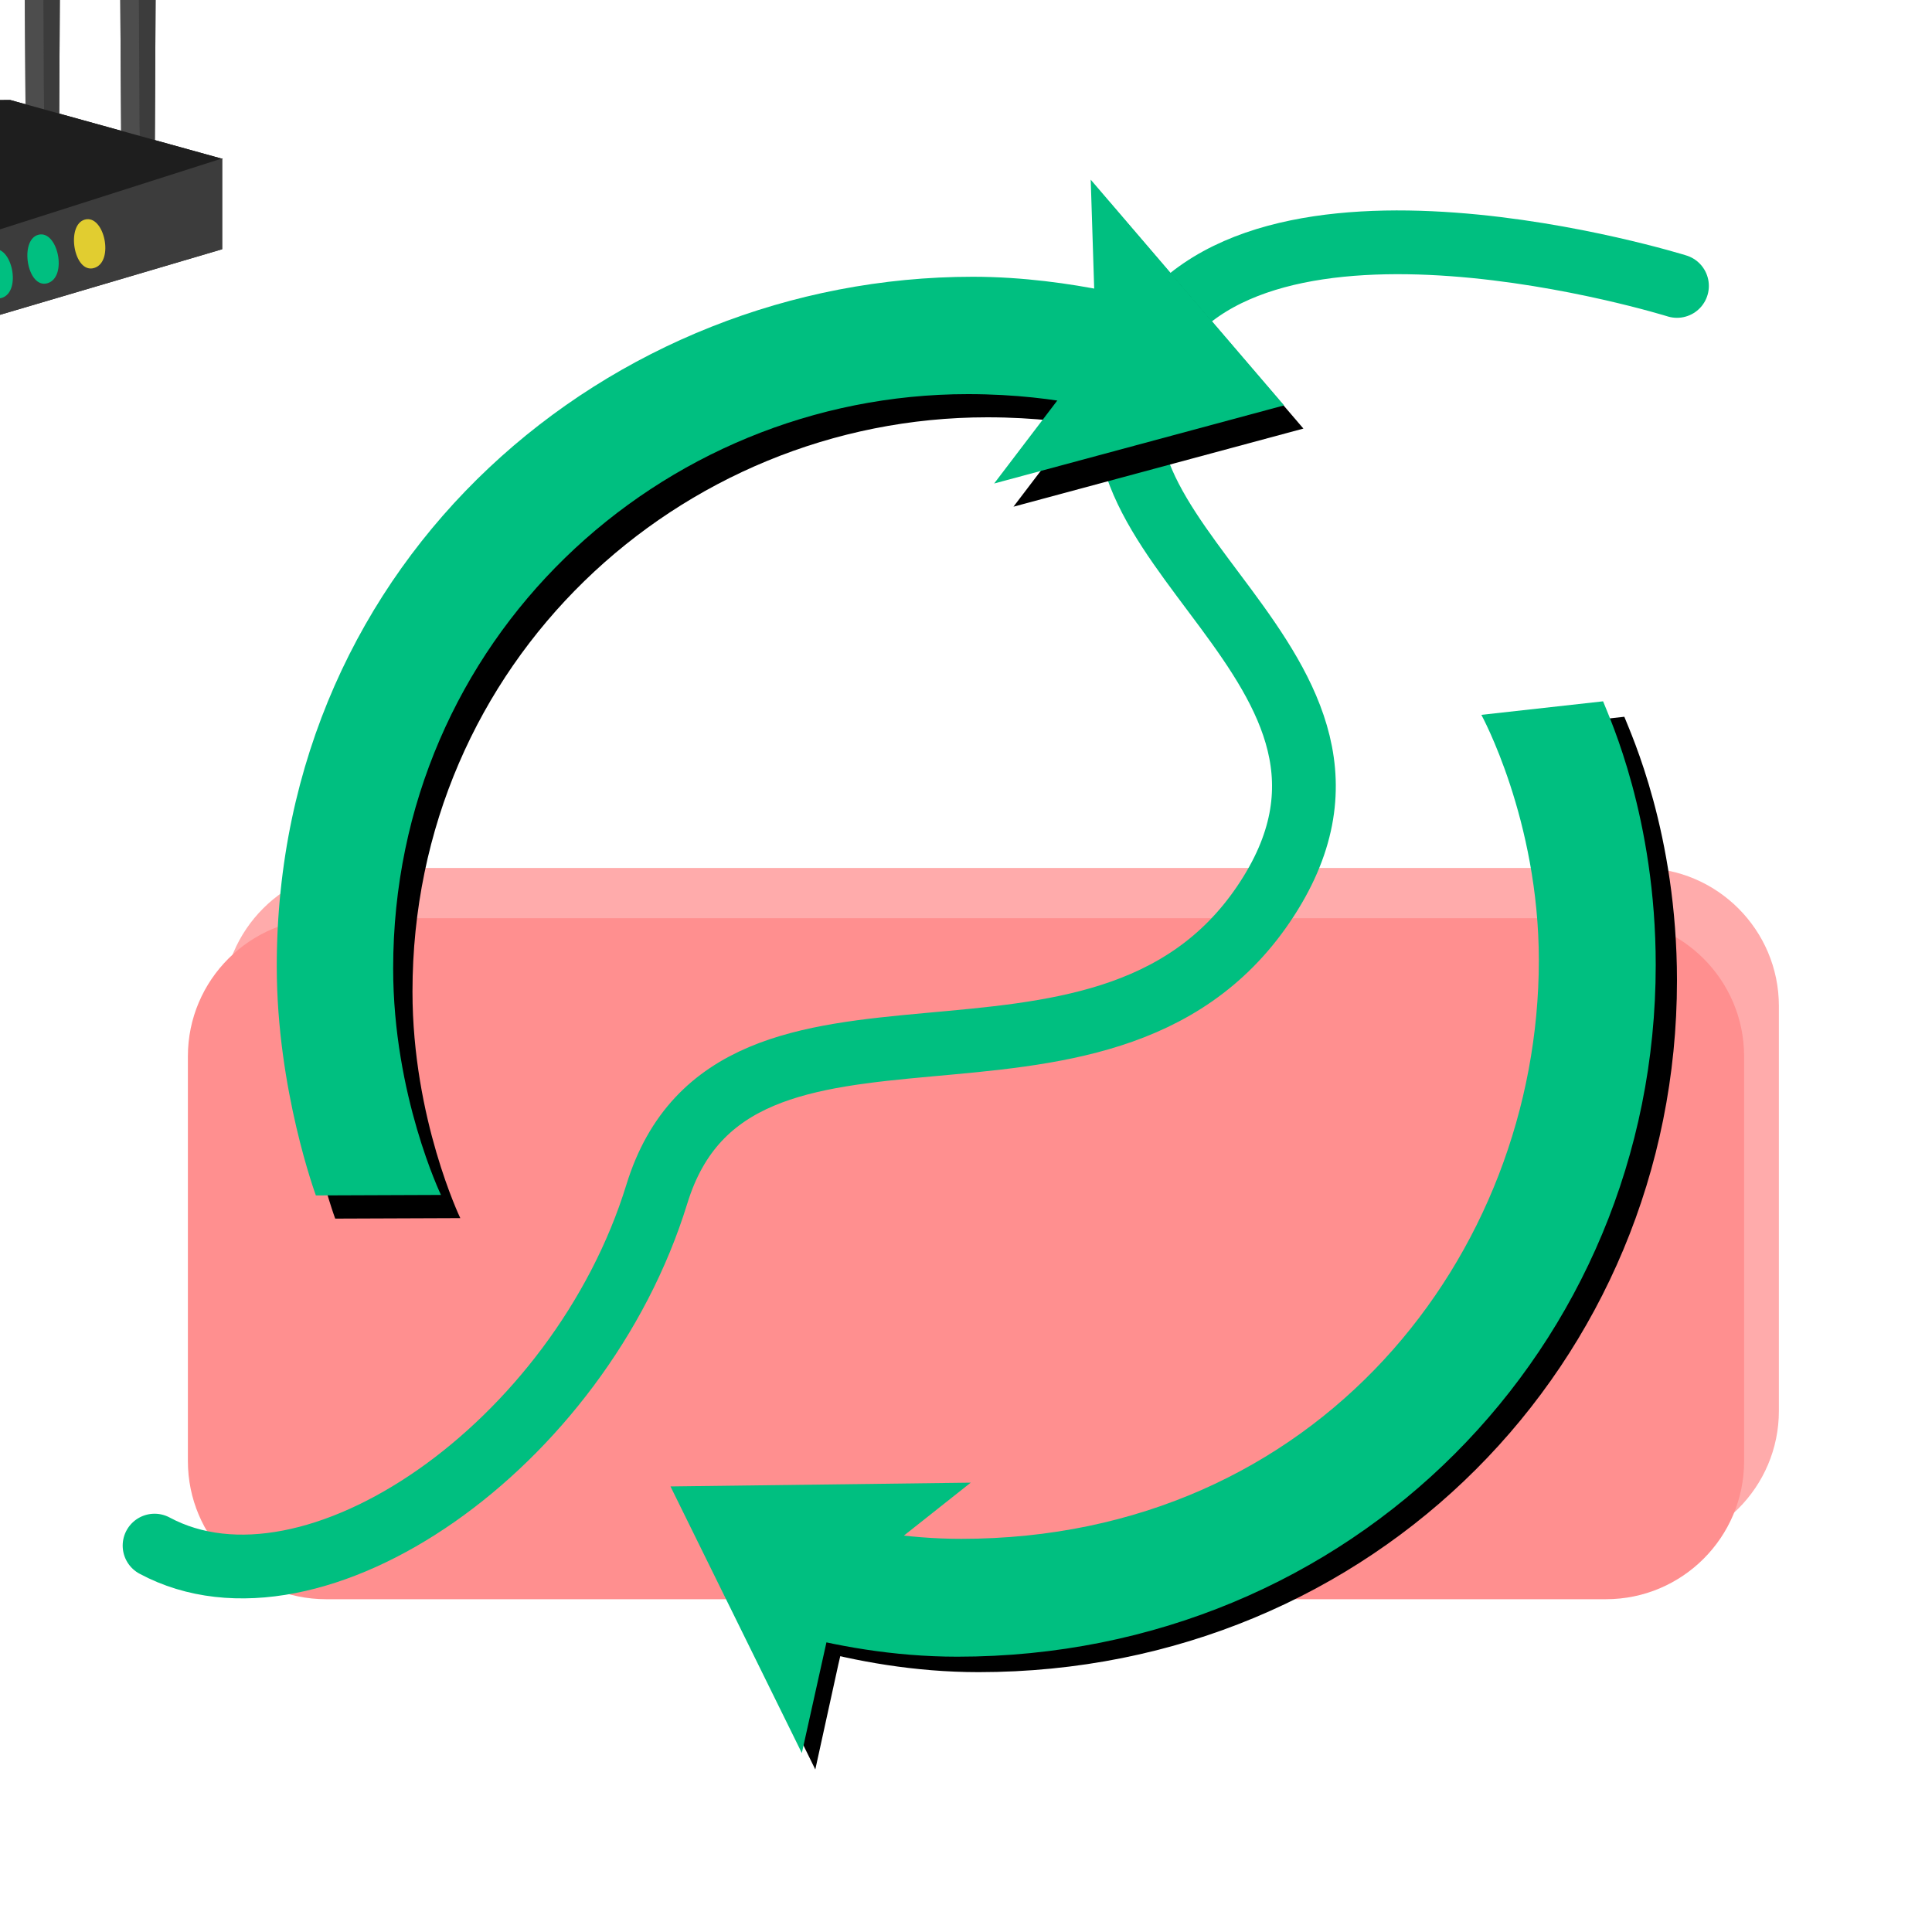 <svg xmlns="http://www.w3.org/2000/svg" xmlns:xlink="http://www.w3.org/1999/xlink" preserveAspectRatio="xMidYMid meet" width="2000" height="2000" viewBox="0 0 2000 2000" style="width:100%;height:100%"><defs><animateTransform repeatCount="indefinite" dur="4.933s" begin="0s" xlink:href="#_R_G_L_4_G" fill="freeze" attributeName="transform" from="0" to="360" type="rotate" additive="sum" keyTimes="0;0.068;0.236;0.608;0.676;0.845;1" values="0;-10;170;170;160;360;360" keySplines="0.333 0 0.667 1;0.333 0 0.833 1;0.167 0 0.833 1;0.167 0 0.833 1;0.167 0 0.833 1;0 0 0 0" calcMode="spline"/><animateMotion repeatCount="indefinite" dur="4.933s" begin="0s" xlink:href="#_R_G_L_3_G" fill="freeze" keyTimes="0;0.068;0.236;0.608;0.676;0.845;1" path="M1508 586 C1493.79,569.13 1468,542.7 1476,556 C2198,1756 510,1430 510,1430 C510,1430 511,1430 510,1430 C510,1430 531,1471 531,1471 C-39,898 756,-132 1508,586 C1508,586 1508,586 1508,586 " keyPoints="0;0.01;0.47;0.47;0.48;1;1" keySplines="0.333 0 0.667 1;0.333 0 0.667 1;0.333 0 0.667 1;0.333 0 0.667 1;0.333 0 0.667 1;0 0 0 0" calcMode="spline"/><animateTransform repeatCount="indefinite" dur="4.933s" begin="0s" xlink:href="#_R_G_L_3_G" fill="freeze" attributeName="transform" from="108 -179" to="108 -179" type="translate" additive="sum" keyTimes="0;1" values="108 -179;108 -179" keySplines="0 0 1 1" calcMode="spline"/><animateTransform repeatCount="indefinite" dur="4.933s" begin="0s" xlink:href="#_R_G_L_2_G" fill="freeze" attributeName="transform" from="0" to="360" type="rotate" additive="sum" keyTimes="0;0.068;0.236;0.608;0.676;0.845;1" values="0;-10;170;170;160;360;360" keySplines="0.333 0 0.667 1;0.333 0 0.833 1;0.167 0 0.833 1;0.167 0 0.833 1;0.167 0 0.833 1;0 0 0 0" calcMode="spline"/><animateMotion repeatCount="indefinite" dur="4.933s" begin="0s" xlink:href="#_R_G_L_1_G" fill="freeze" keyTimes="0;0.068;0.236;0.608;0.676;0.845;1" path="M510 1432 C510,1432 566,1480 566,1480 C-162,-2 1424,550 1424,550 C1424,550 1424,550 1424,550 C1424,550 1392,518 1392,518 C2218,2034 510,1432 510,1432 C510,1432 510,1432 510,1432 " keyPoints="0;0.02;0.49;0.49;0.5;1;1" keySplines="0.333 0 0.667 1;0.333 0 0.667 1;0.333 0.333 0.667 0.667;0.333 0 0.667 1;0.333 0 0.667 1;0 0 0 0" calcMode="spline"/><animateTransform repeatCount="indefinite" dur="4.933s" begin="0s" xlink:href="#_R_G_L_1_G" fill="freeze" attributeName="transform" from="108 -179" to="108 -179" type="translate" additive="sum" keyTimes="0;1" values="108 -179;108 -179" keySplines="0 0 1 1" calcMode="spline"/><animateTransform repeatCount="indefinite" dur="4.933s" begin="0s" xlink:href="#_R_G_L_0_G" fill="freeze" attributeName="transform" from="0" to="360" type="rotate" additive="sum" keyTimes="0;0.068;0.236;0.608;0.676;0.845;1" values="0;-10;170;170;160;360;360" keySplines="0.333 0 0.667 1;0.333 0 0.833 1;0.167 0 0.833 1;0.167 0 0.833 1;0.167 0 0.833 1;0 0 0 0" calcMode="spline"/><animate attributeType="XML" attributeName="opacity" dur="5s" from="0" to="1" xlink:href="#time_group"/></defs><g id="_R_G"><g id="_R_G_L_6_G" transform=" translate(964, 1000) translate(0, 0)"><path id="_R_G_L_6_G_D_0_P_0" fill="#ffabab" fill-opacity="1" fill-rule="nonzero" d=" M877.5 41.5 C877.5,41.5 877.5,460.5 877.5,460.5 C877.5,539.42 813.42,603.5 734.5,603.5 C734.5,603.5 -590.5,603.5 -590.5,603.5 C-669.42,603.5 -733.5,539.42 -733.5,460.5 C-733.5,460.5 -733.5,41.5 -733.5,41.5 C-733.5,-37.42 -669.42,-101.5 -590.5,-101.5 C-590.5,-101.5 734.5,-101.5 734.5,-101.5 C813.42,-101.5 877.5,-37.42 877.5,41.5z "/><path id="_R_G_L_6_G_D_1_P_0" fill="#ff8f8f" fill-opacity="1" fill-rule="nonzero" d=" M841.5 93.5 C841.5,93.5 841.5,512.5 841.5,512.5 C841.5,591.42 777.42,655.5 698.5,655.5 C698.5,655.5 -626.5,655.5 -626.5,655.5 C-705.42,655.5 -769.5,591.42 -769.5,512.5 C-769.5,512.5 -769.5,93.5 -769.5,93.5 C-769.5,14.58 -705.42,-49.5 -626.5,-49.5 C-626.5,-49.5 698.5,-49.5 698.5,-49.5 C777.42,-49.5 841.5,14.58 841.5,93.5z "/></g><g id="_R_G_L_5_G" transform=" translate(1000, 1000) translate(0, 0)"><path id="_R_G_L_5_G_D_0_P_0" stroke="#00bf80" stroke-linecap="round" stroke-linejoin="round" fill="none" stroke-width="66" stroke-opacity="1" d=" M736 -704 C736,-704 300,-840 188,-640 C76,-440 476,-312 308,-64 C140,184 -240,-24 -320,236 C-400,496 -676,688 -840,600 "/></g><g id="_R_G_L_4_G" transform=" translate(1000, 1000)"><path id="_R_G_L_4_G_D_0_P_0" fill="#000000" fill-opacity="1" fill-rule="nonzero" d=" M681.5 -258 C659.5,-255.5 555.5,-244 555.5,-244 C555.5,-244 615,-135.5 615,10 C615,315 386,609 17,609 C-96,609 -187.5,571 -187.5,571 C-187.5,571 -236.06,686.28 -164.15,706.03 C-114.82,719.58 -53.52,731 13,731 C422,731 736,410 736,15 C736,-137 688.75,-239.5 681.5,-258z "/><path id="_R_G_L_4_G_D_1_P_0" fill="#000000" fill-opacity="1" fill-rule="nonzero" d=" M-291.5 556 C-291.5,556 -156,831.75 -156,831.75 C-156,831.75 -132.12,722.88 -132.12,722.88 C-132.12,722.88 -123.5,686 -123.5,686 C-123.5,686 -291.5,556 -291.5,556z "/><path id="_R_G_L_4_G_D_2_P_0" fill="#00bf80" fill-opacity="1" fill-rule="nonzero" d=" M659.5 -274 C637.5,-271.5 533.5,-260 533.5,-260 C533.5,-260 593,-151.5 593,-6 C593,299 364,593 -5,593 C-118,593 -209.5,555 -209.5,555 C-209.5,555 -258.06,670.28 -186.15,690.03 C-136.82,703.58 -75.52,715 -9,715 C400,715 714,394 714,-1 C714,-153 666.75,-255.5 659.5,-274z "/></g><g id="_R_G_L_3_G"><path id="_R_G_L_3_G_D_0_P_0" fill="#3c3c3c" fill-opacity="1" fill-rule="nonzero" d=" M-367.36 -81.94 C-367.36,-81.94 -345.5,-82 -345.5,-82 C-345.5,-82 -346.74,150.5 -346.74,150.5 C-346.74,150.5 -362.5,151 -362.5,151 C-362.5,151 -367.36,-81.94 -367.36,-81.94z "/><path id="_R_G_L_3_G_D_1_P_0" fill="#4d4d4d" fill-opacity="1" fill-rule="nonzero" d=" M-363.62 -81.94 C-363.62,-81.94 -383,-82 -383,-82 C-383,-82 -381.5,150.5 -381.5,150.5 C-381.5,150.5 -362.5,151 -362.5,151 C-362.5,151 -363.62,-81.94 -363.62,-81.94z "/><path id="_R_G_L_3_G_D_2_P_0" fill="#1e1e1e" fill-opacity="1" fill-rule="nonzero" d=" M-358.62 -90 C-358.62,-90 -373.12,-89.87 -373.12,-89.87 C-373.12,-89.87 -383.12,-82 -383.12,-82 C-383.12,-82 -373.12,-72.87 -373.12,-72.87 C-373.12,-72.87 -359.25,-73 -359.25,-73 C-359.25,-73 -345.37,-82 -345.37,-82 C-345.37,-82 -358.62,-90 -358.62,-90z "/><path id="_R_G_L_3_G_D_3_P_0" fill="#3c3c3c" fill-opacity="1" fill-rule="nonzero" d=" M-268.36 -109.94 C-268.36,-109.94 -246.5,-110 -246.5,-110 C-246.5,-110 -247.74,122.5 -247.74,122.5 C-247.74,122.5 -263.5,123 -263.5,123 C-263.5,123 -268.36,-109.94 -268.36,-109.94z "/><path id="_R_G_L_3_G_D_4_P_0" fill="#4d4d4d" fill-opacity="1" fill-rule="nonzero" d=" M-264.62 -109.94 C-264.62,-109.94 -284,-110 -284,-110 C-284,-110 -282.5,122.5 -282.5,122.5 C-282.5,122.5 -263.5,123 -263.5,123 C-263.5,123 -264.62,-109.94 -264.62,-109.94z "/><path id="_R_G_L_3_G_D_5_P_0" fill="#1e1e1e" fill-opacity="1" fill-rule="nonzero" d=" M-259.62 -118 C-259.62,-118 -274.12,-117.87 -274.12,-117.87 C-274.12,-117.87 -284.12,-110 -284.12,-110 C-284.12,-110 -274.12,-100.87 -274.12,-100.87 C-274.12,-100.87 -260.25,-101 -260.25,-101 C-260.25,-101 -246.37,-110 -246.37,-110 C-246.37,-110 -259.62,-118 -259.62,-118z "/><path id="_R_G_L_3_G_D_6_P_0" fill="#3c3c3c" fill-opacity="1" fill-rule="nonzero" d=" M40.64 -109.94 C40.64,-109.94 62.5,-110 62.5,-110 C62.5,-110 61.26,122.5 61.26,122.5 C61.26,122.5 45.5,123 45.5,123 C45.5,123 40.64,-109.94 40.64,-109.94z "/><path id="_R_G_L_3_G_D_7_P_0" fill="#4d4d4d" fill-opacity="1" fill-rule="nonzero" d=" M44.38 -109.94 C44.38,-109.94 25,-110 25,-110 C25,-110 26.5,122.5 26.5,122.5 C26.5,122.5 45.5,123 45.5,123 C45.5,123 44.38,-109.94 44.38,-109.94z "/><path id="_R_G_L_3_G_D_8_P_0" fill="#1e1e1e" fill-opacity="1" fill-rule="nonzero" d=" M49.38 -118 C49.38,-118 34.88,-117.87 34.88,-117.87 C34.88,-117.87 24.88,-110 24.88,-110 C24.88,-110 34.88,-100.87 34.88,-100.87 C34.88,-100.87 48.75,-101 48.75,-101 C48.75,-101 62.63,-110 62.63,-110 C62.63,-110 49.38,-118 49.38,-118z "/><path id="_R_G_L_3_G_D_9_P_0" fill="#3c3c3c" fill-opacity="1" fill-rule="nonzero" d=" M139.64 -81.94 C139.64,-81.94 161.5,-82 161.5,-82 C161.5,-82 160.26,150.5 160.26,150.5 C160.26,150.5 144.5,151 144.5,151 C144.5,151 139.64,-81.94 139.64,-81.94z "/><path id="_R_G_L_3_G_D_10_P_0" fill="#4d4d4d" fill-opacity="1" fill-rule="nonzero" d=" M143.38 -81.94 C143.38,-81.94 124,-82 124,-82 C124,-82 125.5,150.5 125.5,150.5 C125.5,150.5 144.5,151 144.5,151 C144.5,151 143.38,-81.94 143.38,-81.94z "/><path id="_R_G_L_3_G_D_11_P_0" fill="#1e1e1e" fill-opacity="1" fill-rule="nonzero" d=" M148.38 -90 C148.38,-90 133.88,-89.87 133.88,-89.87 C133.88,-89.87 123.88,-82 123.88,-82 C123.88,-82 133.88,-72.87 133.88,-72.87 C133.88,-72.87 147.75,-73 147.75,-73 C147.75,-73 161.63,-82 161.63,-82 C161.63,-82 148.38,-90 148.38,-90z "/><path id="_R_G_L_3_G_D_12_P_0" fill="#1e1e1e" fill-opacity="1" fill-rule="nonzero" d=" M10.5 103.5 C10.5,103.5 -237.5,105.25 -237.5,105.25 C-237.5,105.25 -442,139.5 -442,139.5 C-442,139.5 -447.75,160 -447.75,160 C-447.75,160 -102,306 -102,306 C-102,306 230.5,164.5 230.5,164.5 C230.5,164.5 10.5,103.5 10.5,103.5z "/><path id="_R_G_L_3_G_D_13_P_0" fill="#3c3c3c" fill-opacity="1" fill-rule="nonzero" d=" M-448 160 C-448,160 -448,246 -448,246 C-448,246 -102,356 -102,356 C-102,356 230,258 230,258 C230,258 230,164 230,164 C230,164 -102,270 -102,270 C-102,270 -448,160 -448,160z "/><path id="_R_G_L_3_G_D_14_P_0" fill="#4d4d4d" fill-opacity="1" fill-rule="nonzero" d=" M-448.25 159.25 C-448.25,159.25 -447.75,246.25 -447.75,246.25 C-447.75,246.25 -101.5,356.5 -101.5,356.5 C-101.5,356.5 -101.5,270.25 -101.5,270.25 C-101.5,270.25 -263.5,218.75 -263.5,218.75 C-263.5,218.75 -448.25,159.25 -448.25,159.25z "/><path id="_R_G_L_3_G_D_15_P_0" fill="#00bf80" fill-opacity="1" fill-rule="nonzero" d=" M-7.78 258.28 C-27.83,263.56 -19.39,314.75 1.72,308.42 C22.83,302.08 12.28,253 -7.78,258.28z "/><path id="_R_G_L_3_G_D_16_P_0" fill="#e1cd30" fill-opacity="1" fill-rule="nonzero" d=" M39.72 243.03 C19.67,248.31 28.11,299.5 49.22,293.17 C70.33,286.83 59.78,237.75 39.72,243.03z "/><path id="_R_G_L_3_G_D_17_P_0" fill="#00bf80" fill-opacity="1" fill-rule="nonzero" d=" M87.97 227.28 C67.92,232.56 76.36,283.75 97.47,277.42 C118.58,271.08 108.03,222 87.97,227.28z "/><path id="_R_G_L_3_G_D_18_P_0" fill="#1e1e1e" fill-opacity="1" fill-rule="nonzero" d=" M-350.75 225.25 C-350.75,225.25 -350.75,247.5 -350.75,247.5 C-350.75,247.5 -162.25,311.5 -162.25,311.5 C-162.25,311.5 -162.25,287.5 -162.25,287.5 C-162.25,287.5 -350.75,225.25 -350.75,225.25z "/></g><g id="_R_G_L_2_G" transform=" translate(1000, 1000)"><path id="_R_G_L_2_G_D_0_P_0" fill="#000000" fill-opacity="1" fill-rule="nonzero" d=" M27 -689.5 C-348,-689.5 -693.5,-400 -693.5,24.5 C-693.5,152 -653,261.5 -653,261.5 C-653,261.5 -523.5,261 -523.5,261 C-523.5,261 -573,158 -573,26.5 C-573,-314 -297,-568 22,-568 C121,-568 183.5,-546 183.5,-546 C183.5,-546 223.5,-660.5 223.5,-660.5 C223.5,-660.5 131.5,-689.5 27,-689.5z "/><path id="_R_G_L_2_G_D_1_P_0" fill="#000000" fill-opacity="1" fill-rule="nonzero" d=" M149.11 -790.01 C149.11,-790.01 154.72,-614.23 154.72,-614.23 C154.72,-614.23 49.14,-475.48 49.14,-475.48 C49.14,-475.48 349.28,-556.34 349.28,-556.34 C349.28,-556.34 149.11,-790.01 149.11,-790.01z "/><path id="_R_G_L_2_G_D_2_P_0" fill="#00bf80" fill-opacity="1" fill-rule="nonzero" d=" M7 -713.5 C-368,-713.5 -713.5,-424 -713.5,0.5 C-713.5,128 -673,237.5 -673,237.5 C-673,237.5 -543.5,237 -543.5,237 C-543.5,237 -593,134 -593,2.5 C-593,-338 -317,-592 2,-592 C101,-592 163.5,-570 163.5,-570 C163.5,-570 203.5,-684.5 203.5,-684.5 C203.5,-684.5 111.5,-713.5 7,-713.5z "/><path id="_R_G_L_2_G_D_3_P_0" fill="#00bf80" fill-opacity="1" fill-rule="nonzero" d=" M129.11 -814.01 C129.11,-814.01 134.72,-638.23 134.72,-638.23 C134.72,-638.23 29.14,-499.48 29.14,-499.48 C29.14,-499.48 329.28,-580.34 329.28,-580.34 C329.28,-580.34 129.11,-814.01 129.11,-814.01z "/></g><g id="_R_G_L_1_G"><path id="_R_G_L_1_G_D_0_P_0" fill="#3c3c3c" fill-opacity="1" fill-rule="nonzero" d=" M-367.36 -81.94 C-367.36,-81.94 -345.5,-82 -345.5,-82 C-345.5,-82 -346.74,150.5 -346.74,150.5 C-346.74,150.5 -362.5,151 -362.5,151 C-362.5,151 -367.36,-81.94 -367.36,-81.94z "/><path id="_R_G_L_1_G_D_1_P_0" fill="#4d4d4d" fill-opacity="1" fill-rule="nonzero" d=" M-363.62 -81.94 C-363.62,-81.94 -383,-82 -383,-82 C-383,-82 -381.5,150.5 -381.5,150.5 C-381.5,150.5 -362.5,151 -362.5,151 C-362.5,151 -363.62,-81.94 -363.62,-81.94z "/><path id="_R_G_L_1_G_D_2_P_0" fill="#1e1e1e" fill-opacity="1" fill-rule="nonzero" d=" M-358.62 -90 C-358.62,-90 -373.12,-89.87 -373.12,-89.87 C-373.12,-89.87 -383.12,-82 -383.12,-82 C-383.12,-82 -373.12,-72.87 -373.12,-72.87 C-373.12,-72.87 -359.25,-73 -359.25,-73 C-359.25,-73 -345.37,-82 -345.37,-82 C-345.37,-82 -358.62,-90 -358.62,-90z "/><path id="_R_G_L_1_G_D_3_P_0" fill="#3c3c3c" fill-opacity="1" fill-rule="nonzero" d=" M-268.36 -109.94 C-268.36,-109.94 -246.5,-110 -246.5,-110 C-246.5,-110 -247.74,122.5 -247.74,122.5 C-247.74,122.5 -263.5,123 -263.5,123 C-263.5,123 -268.36,-109.94 -268.36,-109.94z "/><path id="_R_G_L_1_G_D_4_P_0" fill="#4d4d4d" fill-opacity="1" fill-rule="nonzero" d=" M-264.62 -109.94 C-264.62,-109.94 -284,-110 -284,-110 C-284,-110 -282.5,122.5 -282.5,122.5 C-282.5,122.5 -263.5,123 -263.5,123 C-263.5,123 -264.62,-109.94 -264.62,-109.94z "/><path id="_R_G_L_1_G_D_5_P_0" fill="#1e1e1e" fill-opacity="1" fill-rule="nonzero" d=" M-259.62 -118 C-259.62,-118 -274.12,-117.87 -274.12,-117.87 C-274.12,-117.87 -284.12,-110 -284.12,-110 C-284.12,-110 -274.12,-100.87 -274.12,-100.87 C-274.12,-100.87 -260.25,-101 -260.25,-101 C-260.25,-101 -246.37,-110 -246.37,-110 C-246.37,-110 -259.62,-118 -259.62,-118z "/><path id="_R_G_L_1_G_D_6_P_0" fill="#3c3c3c" fill-opacity="1" fill-rule="nonzero" d=" M40.64 -109.94 C40.64,-109.94 62.5,-110 62.5,-110 C62.5,-110 61.26,122.5 61.26,122.5 C61.26,122.5 45.5,123 45.5,123 C45.5,123 40.64,-109.94 40.64,-109.94z "/><path id="_R_G_L_1_G_D_7_P_0" fill="#4d4d4d" fill-opacity="1" fill-rule="nonzero" d=" M44.38 -109.94 C44.38,-109.94 25,-110 25,-110 C25,-110 26.5,122.5 26.5,122.5 C26.5,122.5 45.5,123 45.5,123 C45.5,123 44.38,-109.94 44.38,-109.94z "/><path id="_R_G_L_1_G_D_8_P_0" fill="#1e1e1e" fill-opacity="1" fill-rule="nonzero" d=" M49.38 -118 C49.38,-118 34.88,-117.87 34.88,-117.87 C34.88,-117.87 24.88,-110 24.88,-110 C24.88,-110 34.88,-100.87 34.88,-100.87 C34.88,-100.87 48.75,-101 48.75,-101 C48.75,-101 62.63,-110 62.63,-110 C62.63,-110 49.38,-118 49.38,-118z "/><path id="_R_G_L_1_G_D_9_P_0" fill="#3c3c3c" fill-opacity="1" fill-rule="nonzero" d=" M139.64 -81.94 C139.64,-81.94 161.5,-82 161.5,-82 C161.5,-82 160.26,150.5 160.26,150.5 C160.26,150.5 144.5,151 144.5,151 C144.5,151 139.64,-81.94 139.64,-81.94z "/><path id="_R_G_L_1_G_D_10_P_0" fill="#4d4d4d" fill-opacity="1" fill-rule="nonzero" d=" M143.38 -81.94 C143.38,-81.94 124,-82 124,-82 C124,-82 125.5,150.5 125.5,150.5 C125.5,150.5 144.5,151 144.5,151 C144.5,151 143.38,-81.94 143.38,-81.94z "/><path id="_R_G_L_1_G_D_11_P_0" fill="#1e1e1e" fill-opacity="1" fill-rule="nonzero" d=" M148.38 -90 C148.38,-90 133.88,-89.87 133.88,-89.87 C133.88,-89.87 123.88,-82 123.88,-82 C123.88,-82 133.88,-72.87 133.88,-72.87 C133.88,-72.87 147.75,-73 147.75,-73 C147.75,-73 161.63,-82 161.63,-82 C161.63,-82 148.38,-90 148.38,-90z "/><path id="_R_G_L_1_G_D_12_P_0" fill="#1e1e1e" fill-opacity="1" fill-rule="nonzero" d=" M10.5 103.5 C10.5,103.5 -237.5,105.25 -237.5,105.25 C-237.5,105.25 -442,139.5 -442,139.5 C-442,139.5 -447.75,160 -447.75,160 C-447.75,160 -102,306 -102,306 C-102,306 230.5,164.5 230.5,164.5 C230.5,164.5 10.5,103.5 10.5,103.5z "/><path id="_R_G_L_1_G_D_13_P_0" fill="#3c3c3c" fill-opacity="1" fill-rule="nonzero" d=" M-448 160 C-448,160 -448,246 -448,246 C-448,246 -102,356 -102,356 C-102,356 230,258 230,258 C230,258 230,164 230,164 C230,164 -102,270 -102,270 C-102,270 -448,160 -448,160z "/><path id="_R_G_L_1_G_D_14_P_0" fill="#4d4d4d" fill-opacity="1" fill-rule="nonzero" d=" M-448.25 159.25 C-448.25,159.25 -447.75,246.25 -447.75,246.25 C-447.75,246.25 -101.5,356.5 -101.5,356.5 C-101.5,356.5 -101.5,270.25 -101.5,270.25 C-101.5,270.25 -263.5,218.75 -263.5,218.75 C-263.5,218.75 -448.25,159.25 -448.25,159.25z "/><path id="_R_G_L_1_G_D_15_P_0" fill="#00bf80" fill-opacity="1" fill-rule="nonzero" d=" M-7.78 258.28 C-27.83,263.56 -19.39,314.75 1.72,308.42 C22.83,302.08 12.28,253 -7.78,258.28z "/><path id="_R_G_L_1_G_D_16_P_0" fill="#00bf80" fill-opacity="1" fill-rule="nonzero" d=" M39.72 243.03 C19.67,248.31 28.11,299.5 49.22,293.17 C70.33,286.83 59.78,237.75 39.72,243.03z "/><path id="_R_G_L_1_G_D_17_P_0" fill="#e1cd30" fill-opacity="1" fill-rule="nonzero" d=" M87.97 227.28 C67.92,232.56 76.36,283.75 97.47,277.42 C118.58,271.08 108.03,222 87.97,227.28z "/><path id="_R_G_L_1_G_D_18_P_0" fill="#1e1e1e" fill-opacity="1" fill-rule="nonzero" d=" M-350.75 225.25 C-350.75,225.25 -350.75,247.5 -350.75,247.5 C-350.75,247.5 -162.25,311.5 -162.25,311.5 C-162.25,311.5 -162.25,287.5 -162.25,287.5 C-162.25,287.5 -350.75,225.25 -350.75,225.25z "/></g><g id="_R_G_L_0_G" transform=" translate(1000, 1000)"><path id="_R_G_L_0_G_D_0_P_0" fill="#00bf80" fill-opacity="1" fill-rule="nonzero" d=" M-169.94 814.76 C-169.94,814.76 -131.78,643.08 -131.78,643.08 C-131.78,643.08 4.9,534.84 4.9,534.84 C4.9,534.84 -305.91,538.75 -305.91,538.75 C-305.91,538.75 -169.94,814.76 -169.94,814.76z "/></g></g><g id="time_group"/></svg>